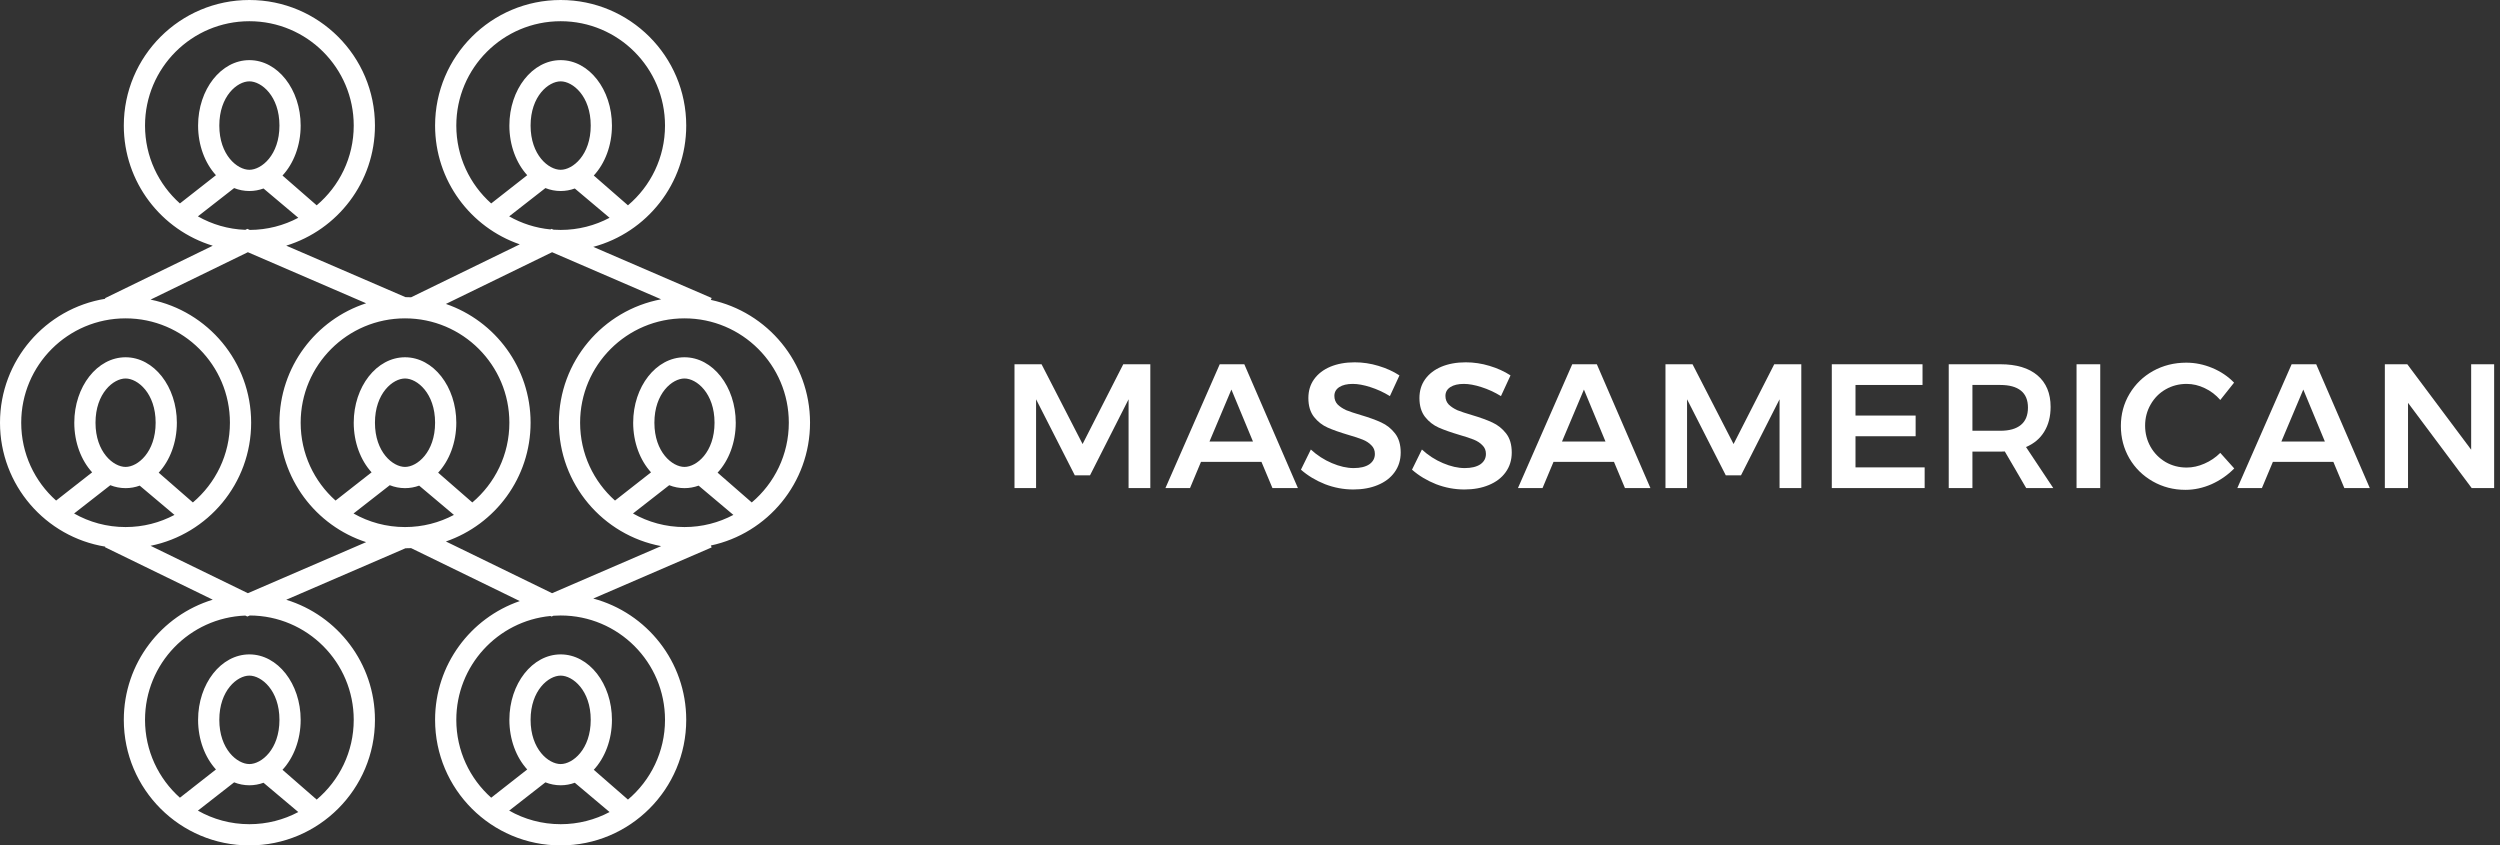<svg width="207" height="70" viewBox="0 0 207 70" fill="none" xmlns="http://www.w3.org/2000/svg">
<rect x="0" y="0" width="207" height="70" fill="#333333" stroke="none"/>
<path fill-rule="evenodd" clip-rule="evenodd" d="M29.289 10.398C29.289 13.046 28.097 15.416 26.221 17.001L23.391 14.534C24.311 13.541 24.895 12.056 24.895 10.398C24.895 7.405 22.994 4.979 20.648 4.979C18.303 4.979 16.402 7.405 16.402 10.398C16.402 12.041 16.975 13.513 17.88 14.507L14.897 16.845C13.124 15.263 12.008 12.96 12.008 10.398C12.008 5.626 15.877 1.757 20.648 1.757C25.42 1.757 29.289 5.626 29.289 10.398ZM21.819 15.607L24.698 18.032C23.5 18.669 22.134 19.032 20.683 19.038L20.48 18.95L20.313 19.031C18.888 18.977 17.552 18.578 16.386 17.915L19.386 15.573C19.785 15.731 20.209 15.816 20.648 15.816C21.055 15.816 21.447 15.743 21.819 15.607ZM17.615 20.346C13.352 19.047 10.251 15.085 10.251 10.398C10.251 4.655 14.906 0 20.648 0C26.391 0 31.046 4.655 31.046 10.398C31.046 15.078 27.953 19.036 23.7 20.34L33.571 24.603C33.728 24.603 33.885 24.607 34.04 24.615L43.037 20.231C38.957 18.827 36.025 14.955 36.025 10.398C36.025 4.655 40.68 0 46.423 0C52.165 0 56.82 4.655 56.82 10.398C56.82 15.206 53.556 19.252 49.122 20.441L58.926 24.674L58.858 24.832C63.551 25.836 67.071 30.007 67.071 35C67.071 39.993 63.551 44.164 58.858 45.168L58.926 45.325L49.122 49.559C53.556 50.748 56.82 54.794 56.82 59.602C56.82 65.345 52.165 70 46.423 70C40.68 70 36.025 65.345 36.025 59.602C36.025 55.045 38.957 51.173 43.037 49.769L34.04 45.385C33.885 45.393 33.728 45.397 33.571 45.397L23.7 49.66C27.953 50.964 31.046 54.922 31.046 59.602C31.046 65.345 26.391 70 20.648 70C14.906 70 10.251 65.345 10.251 59.602C10.251 54.915 13.352 50.953 17.615 49.654L8.695 45.309L8.717 45.262C3.774 44.459 0 40.17 0 35C0 29.83 3.774 25.541 8.717 24.738L8.695 24.691L17.615 20.346ZM12.467 24.808C17.218 25.768 20.795 29.966 20.795 35C20.795 40.034 17.218 44.232 12.467 45.192L20.524 49.117L30.315 44.889C26.149 43.533 23.138 39.618 23.138 35C23.138 30.382 26.149 26.467 30.315 25.111L20.524 20.883L12.467 24.808ZM43.933 35C43.933 30.443 41.001 26.57 36.921 25.166L45.712 20.883L54.741 24.782C49.922 25.688 46.276 29.918 46.276 35C46.276 40.082 49.922 44.312 54.741 45.218L45.712 49.117L36.921 44.834C41.001 43.43 43.933 39.557 43.933 35ZM23.138 10.398C23.138 12.842 21.649 14.059 20.648 14.059C19.648 14.059 18.159 12.842 18.159 10.398C18.159 7.953 19.648 6.736 20.648 6.736C21.649 6.736 23.138 7.953 23.138 10.398ZM20.48 51.05L20.683 50.962C25.439 50.981 29.289 54.842 29.289 59.602C29.289 62.251 28.097 64.621 26.221 66.206L23.391 63.739C24.311 62.746 24.895 61.261 24.895 59.602C24.895 56.61 22.994 54.184 20.648 54.184C18.303 54.184 16.402 56.61 16.402 59.602C16.402 61.246 16.975 62.718 17.88 63.712L14.897 66.05C13.124 64.468 12.008 62.165 12.008 59.602C12.008 54.943 15.697 51.145 20.313 50.969L20.48 51.05ZM45.668 51.05L45.572 51.004C41.2 51.431 37.782 55.117 37.782 59.602C37.782 62.165 38.898 64.468 40.671 66.05L43.654 63.712C42.749 62.718 42.176 61.246 42.176 59.602C42.176 56.61 44.077 54.184 46.423 54.184C48.768 54.184 50.669 56.61 50.669 59.602C50.669 61.261 50.085 62.746 49.165 63.739L51.995 66.206C53.871 64.621 55.063 62.251 55.063 59.602C55.063 54.831 51.194 50.962 46.423 50.962C46.222 50.962 46.022 50.969 45.825 50.983L45.668 51.05ZM45.825 19.017C46.022 19.031 46.222 19.038 46.423 19.038C47.886 19.038 49.264 18.674 50.472 18.032L47.593 15.607C47.221 15.743 46.829 15.816 46.423 15.816C45.983 15.816 45.559 15.731 45.16 15.573L42.16 17.915C43.185 18.497 44.341 18.876 45.572 18.996L45.668 18.95L45.825 19.017ZM24.698 67.237L21.819 64.812C21.447 64.948 21.055 65.021 20.648 65.021C20.209 65.021 19.785 64.936 19.386 64.778L16.386 67.12C17.643 67.834 19.098 68.243 20.648 68.243C22.112 68.243 23.49 67.879 24.698 67.237ZM20.648 63.264C21.649 63.264 23.138 62.047 23.138 59.602C23.138 57.158 21.649 55.941 20.648 55.941C19.648 55.941 18.159 57.158 18.159 59.602C18.159 62.047 19.648 63.264 20.648 63.264ZM55.063 10.398C55.063 13.046 53.871 15.416 51.995 17.001L49.165 14.534C50.085 13.541 50.669 12.056 50.669 10.398C50.669 7.405 48.768 4.979 46.423 4.979C44.077 4.979 42.176 7.405 42.176 10.398C42.176 12.041 42.749 13.513 43.654 14.507L40.671 16.845C38.898 15.263 37.782 12.96 37.782 10.398C37.782 5.626 41.651 1.757 46.423 1.757C51.194 1.757 55.063 5.626 55.063 10.398ZM48.912 10.398C48.912 12.842 47.423 14.059 46.423 14.059C45.422 14.059 43.933 12.842 43.933 10.398C43.933 7.953 45.422 6.736 46.423 6.736C47.423 6.736 48.912 7.953 48.912 10.398ZM50.472 67.237L47.593 64.812C47.221 64.948 46.829 65.021 46.423 65.021C45.983 65.021 45.559 64.936 45.16 64.778L42.16 67.12C43.417 67.834 44.872 68.243 46.423 68.243C47.886 68.243 49.264 67.879 50.472 67.237ZM46.423 63.264C47.423 63.264 48.912 62.047 48.912 59.602C48.912 57.158 47.423 55.941 46.423 55.941C45.422 55.941 43.933 57.158 43.933 59.602C43.933 62.047 45.422 63.264 46.423 63.264ZM65.314 35C65.314 37.648 64.122 40.018 62.246 41.603L59.416 39.137C60.336 38.143 60.92 36.659 60.92 35C60.92 32.008 59.019 29.582 56.674 29.582C54.328 29.582 52.427 32.008 52.427 35C52.427 36.643 53 38.115 53.905 39.109L50.922 41.447C49.149 39.865 48.033 37.563 48.033 35C48.033 30.228 51.902 26.36 56.674 26.36C61.446 26.36 65.314 30.228 65.314 35ZM57.844 40.21L60.723 42.634C59.515 43.276 58.137 43.64 56.674 43.64C55.123 43.64 53.669 43.232 52.411 42.517L55.411 40.175C55.81 40.333 56.234 40.418 56.674 40.418C57.08 40.418 57.472 40.346 57.844 40.21ZM59.163 35C59.163 37.445 57.674 38.661 56.674 38.661C55.673 38.661 54.184 37.445 54.184 35C54.184 32.555 55.673 31.339 56.674 31.339C57.674 31.339 59.163 32.555 59.163 35ZM39.108 41.603C40.984 40.018 42.176 37.648 42.176 35C42.176 30.228 38.307 26.36 33.536 26.36C28.764 26.36 24.895 30.228 24.895 35C24.895 37.563 26.011 39.865 27.784 41.447L30.767 39.109C29.862 38.115 29.289 36.643 29.289 35C29.289 32.008 31.19 29.582 33.536 29.582C35.881 29.582 37.782 32.008 37.782 35C37.782 36.659 37.198 38.143 36.278 39.137L39.108 41.603ZM37.585 42.634L34.706 40.21C34.334 40.346 33.942 40.418 33.536 40.418C33.096 40.418 32.672 40.333 32.273 40.175L29.273 42.517C30.53 43.232 31.985 43.64 33.536 43.64C34.999 43.64 36.377 43.276 37.585 42.634ZM33.536 38.661C34.536 38.661 36.025 37.445 36.025 35C36.025 32.555 34.536 31.339 33.536 31.339C32.535 31.339 31.046 32.555 31.046 35C31.046 37.445 32.535 38.661 33.536 38.661ZM19.038 35C19.038 37.648 17.846 40.018 15.97 41.603L13.14 39.137C14.06 38.143 14.644 36.659 14.644 35C14.644 32.008 12.743 29.582 10.398 29.582C8.052 29.582 6.151 32.008 6.151 35C6.151 36.643 6.724 38.115 7.629 39.109L4.646 41.447C2.873 39.865 1.757 37.563 1.757 35C1.757 30.228 5.626 26.36 10.398 26.36C15.169 26.36 19.038 30.228 19.038 35ZM11.568 40.21L14.447 42.634C13.239 43.276 11.861 43.64 10.398 43.64C8.847 43.64 7.392 43.232 6.135 42.517L9.135 40.175C9.534 40.333 9.958 40.418 10.398 40.418C10.804 40.418 11.196 40.346 11.568 40.21ZM12.887 35C12.887 37.445 11.398 38.661 10.398 38.661C9.397 38.661 7.908 37.445 7.908 35C7.908 32.555 9.397 31.339 10.398 31.339C11.398 31.339 12.887 32.555 12.887 35Z" fill="white"/>
<path d="M84 30.161H86.241L89.638 36.766L93.006 30.161H95.247V40.412H93.446V33.061L90.253 39.358H88.994L85.787 33.061V40.412H84V30.161Z" fill="white"/>
<path d="M105.358 40.412L104.45 38.245H99.441L98.534 40.412H96.498L100.994 30.161H103.029L107.467 40.412H105.358ZM100.144 36.561H103.747L101.96 32.255L100.144 36.561Z" fill="white"/>
<path d="M115.084 32.797C114.557 32.475 114.015 32.226 113.459 32.05C112.912 31.875 112.429 31.787 112.009 31.787C111.54 31.787 111.169 31.875 110.896 32.05C110.623 32.226 110.486 32.47 110.486 32.782C110.486 33.066 110.579 33.305 110.764 33.5C110.96 33.685 111.199 33.842 111.482 33.969C111.775 34.086 112.17 34.218 112.668 34.364C113.361 34.569 113.927 34.774 114.367 34.979C114.816 35.184 115.197 35.487 115.509 35.887C115.821 36.287 115.978 36.815 115.978 37.469C115.978 38.093 115.807 38.64 115.465 39.109C115.133 39.568 114.669 39.919 114.074 40.163C113.488 40.407 112.814 40.529 112.053 40.529C111.252 40.529 110.471 40.383 109.71 40.09C108.948 39.787 108.284 39.387 107.718 38.889L108.538 37.22C109.056 37.698 109.637 38.074 110.281 38.347C110.925 38.621 111.526 38.757 112.082 38.757C112.629 38.757 113.059 38.655 113.371 38.45C113.683 38.235 113.84 37.947 113.84 37.586C113.84 37.293 113.742 37.054 113.547 36.868C113.361 36.673 113.122 36.517 112.829 36.4C112.536 36.282 112.136 36.151 111.628 36.004C110.935 35.799 110.369 35.599 109.93 35.404C109.49 35.209 109.114 34.916 108.802 34.525C108.49 34.125 108.333 33.602 108.333 32.958C108.333 32.363 108.49 31.845 108.802 31.406C109.124 30.957 109.573 30.61 110.149 30.366C110.735 30.122 111.409 30 112.17 30C112.834 30 113.488 30.098 114.132 30.293C114.787 30.488 115.367 30.752 115.875 31.084L115.084 32.797Z" fill="white"/>
<path d="M124.28 32.797C123.753 32.475 123.211 32.226 122.654 32.05C122.108 31.875 121.624 31.787 121.205 31.787C120.736 31.787 120.365 31.875 120.092 32.05C119.818 32.226 119.682 32.47 119.682 32.782C119.682 33.066 119.774 33.305 119.96 33.5C120.155 33.685 120.394 33.842 120.677 33.969C120.97 34.086 121.366 34.218 121.864 34.364C122.557 34.569 123.123 34.774 123.562 34.979C124.011 35.184 124.392 35.487 124.705 35.887C125.017 36.287 125.173 36.815 125.173 37.469C125.173 38.093 125.002 38.64 124.661 39.109C124.329 39.568 123.865 39.919 123.27 40.163C122.684 40.407 122.01 40.529 121.249 40.529C120.448 40.529 119.667 40.383 118.905 40.09C118.144 39.787 117.48 39.387 116.914 38.889L117.734 37.22C118.251 37.698 118.832 38.074 119.477 38.347C120.121 38.621 120.721 38.757 121.278 38.757C121.825 38.757 122.254 38.655 122.567 38.45C122.879 38.235 123.035 37.947 123.035 37.586C123.035 37.293 122.938 37.054 122.742 36.868C122.557 36.673 122.318 36.517 122.025 36.4C121.732 36.282 121.332 36.151 120.824 36.004C120.131 35.799 119.564 35.599 119.125 35.404C118.686 35.209 118.31 34.916 117.998 34.525C117.685 34.125 117.529 33.602 117.529 32.958C117.529 32.363 117.685 31.845 117.998 31.406C118.32 30.957 118.769 30.61 119.345 30.366C119.931 30.122 120.604 30 121.366 30C122.03 30 122.684 30.098 123.328 30.293C123.982 30.488 124.563 30.752 125.071 31.084L124.28 32.797Z" fill="white"/>
<path d="M134.546 40.412L133.638 38.245H128.63L127.722 40.412H125.687L130.182 30.161H132.218L136.655 40.412H134.546ZM129.333 36.561H132.935L131.149 32.255L129.333 36.561Z" fill="white"/>
<path d="M137.901 30.161H140.142L143.539 36.766L146.907 30.161H149.148V40.412H147.347V33.061L144.154 39.358H142.895L139.688 33.061V40.412H137.901V30.161Z" fill="white"/>
<path d="M151.673 30.161H159.185V31.875H153.635V34.408H158.614V36.121H153.635V38.699H159.361V40.412H151.673V30.161Z" fill="white"/>
<path d="M167.769 40.412L165.997 37.381C165.919 37.391 165.797 37.395 165.631 37.395H163.317V40.412H161.355V30.161H165.631C166.959 30.161 167.984 30.469 168.706 31.084C169.429 31.699 169.79 32.568 169.79 33.69C169.79 34.491 169.614 35.174 169.263 35.741C168.921 36.307 168.418 36.731 167.754 37.015L170.01 40.412H167.769ZM163.317 35.667H165.631C166.373 35.667 166.939 35.506 167.33 35.184C167.72 34.862 167.915 34.383 167.915 33.749C167.915 33.124 167.72 32.656 167.33 32.343C166.939 32.031 166.373 31.875 165.631 31.875H163.317V35.667Z" fill="white"/>
<path d="M171.938 30.161H173.9V40.412H171.938V30.161Z" fill="white"/>
<path d="M183.839 33.119C183.477 32.699 183.048 32.372 182.55 32.138C182.062 31.904 181.564 31.787 181.056 31.787C180.422 31.787 179.841 31.938 179.313 32.241C178.786 32.543 178.371 32.963 178.069 33.5C177.766 34.027 177.615 34.608 177.615 35.243C177.615 35.877 177.766 36.463 178.069 37C178.371 37.527 178.786 37.947 179.313 38.259C179.841 38.562 180.422 38.713 181.056 38.713C181.544 38.713 182.032 38.606 182.521 38.391C183.018 38.176 183.458 37.879 183.839 37.498L184.995 38.787C184.459 39.333 183.834 39.768 183.121 40.09C182.408 40.402 181.686 40.559 180.954 40.559C179.968 40.559 179.064 40.324 178.244 39.856C177.424 39.387 176.78 38.752 176.311 37.952C175.843 37.142 175.608 36.248 175.608 35.272C175.608 34.296 175.848 33.407 176.326 32.607C176.804 31.806 177.454 31.176 178.274 30.718C179.104 30.259 180.021 30.029 181.027 30.029C181.759 30.029 182.477 30.176 183.18 30.469C183.882 30.762 184.483 31.167 184.981 31.684L183.839 33.119Z" fill="white"/>
<path d="M194.111 40.412L193.203 38.245H188.194L187.286 40.412H185.251L189.747 30.161H191.782L196.219 40.412H194.111ZM188.897 36.561H192.5L190.713 32.255L188.897 36.561Z" fill="white"/>
<path d="M204.612 30.161H206.515V40.412H204.656L199.384 33.354V40.412H197.465V30.161H199.325L204.612 37.234V30.161Z" fill="white"/>
</svg>
